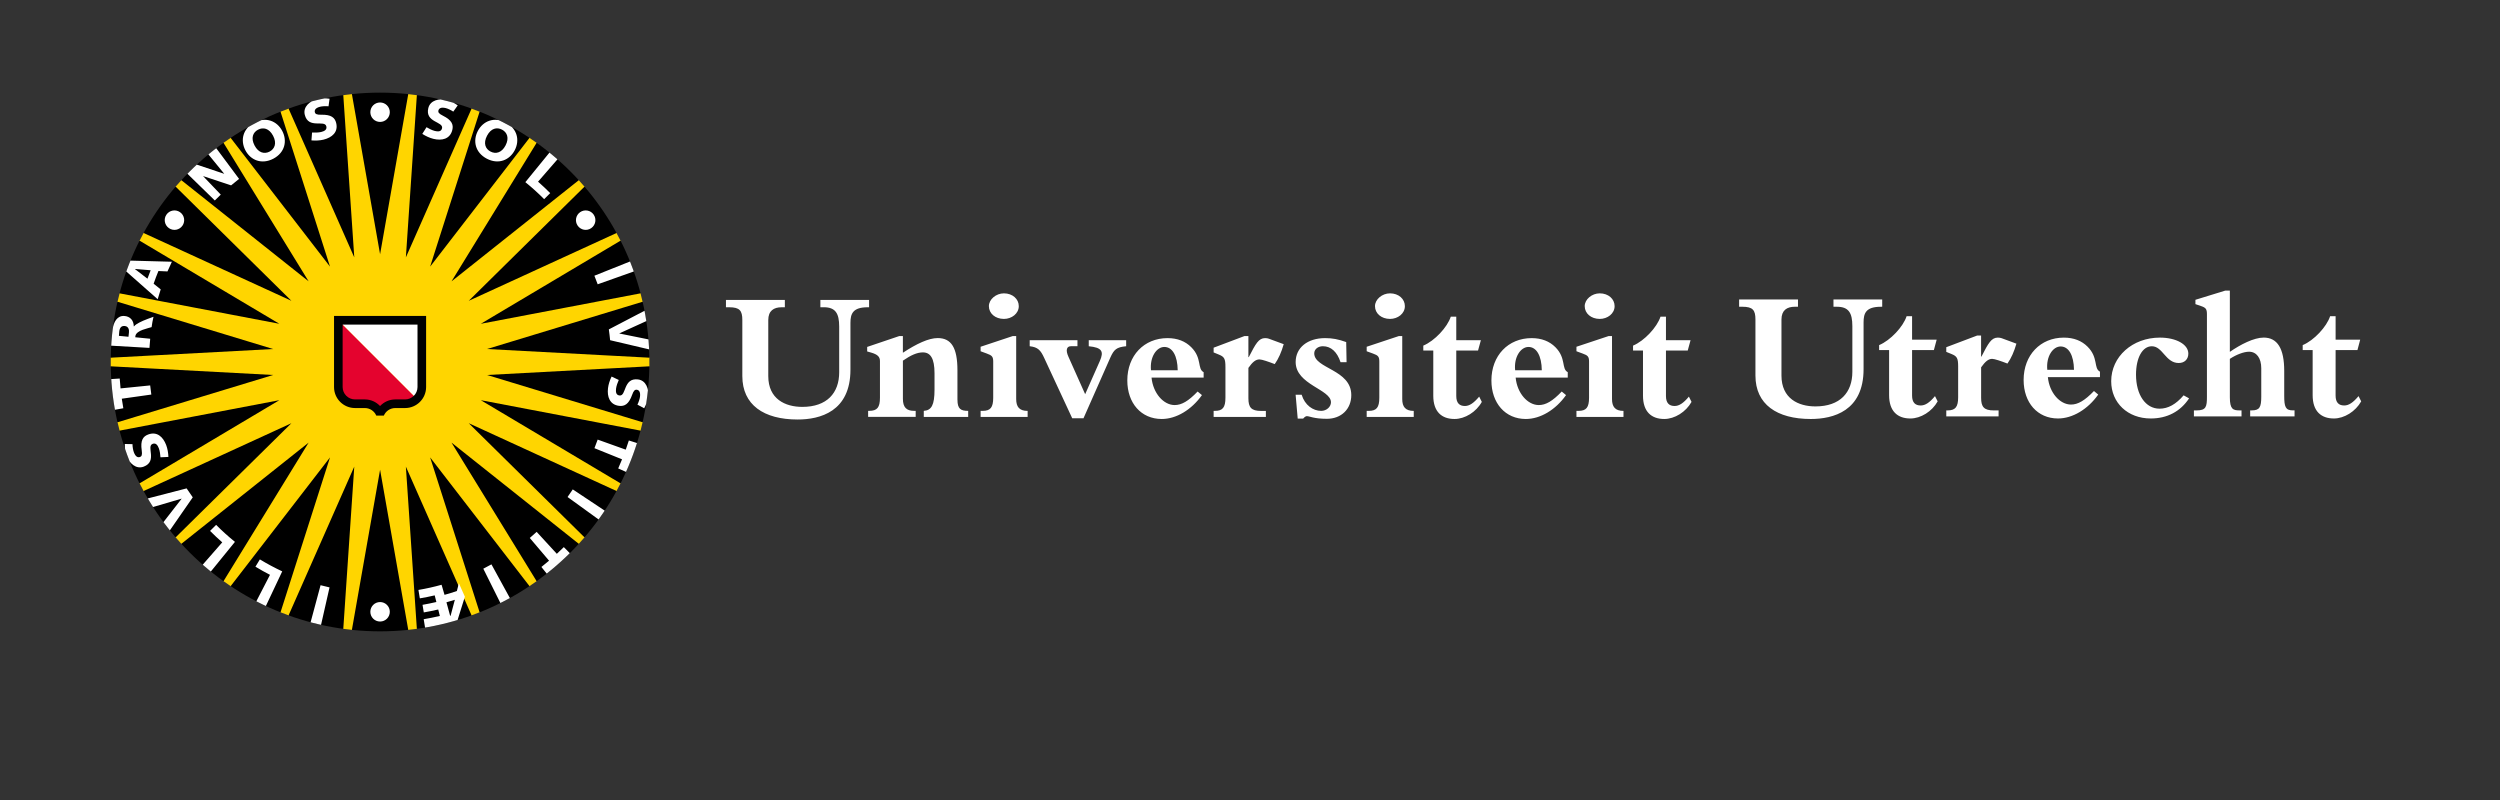 <?xml version="1.0" encoding="utf-8"?>
<!-- Generator: Adobe Illustrator 16.0.4, SVG Export Plug-In . SVG Version: 6.00 Build 0)  -->
<!DOCTYPE svg PUBLIC "-//W3C//DTD SVG 1.1//EN" "http://www.w3.org/Graphics/SVG/1.1/DTD/svg11.dtd">
<svg version="1.1" xmlns="http://www.w3.org/2000/svg" xmlns:xlink="http://www.w3.org/1999/xlink" x="0px" y="0px" width="250px"
	 height="80px" viewBox="-183 102.5 250 80" enable-background="new -183 102.5 250 80" xml:space="preserve">
<rect x="-183" y="102.5" width="250" height="80" fill="#333333" stroke="none"/>
<g id="Layer_2" display="none">
	<rect x="-430" y="-34.5" display="inline" fill="#6B2929" width="702" height="342"/>
</g>
<g id="logo-uu">
	<polygon fill="#FFD500" points="-149.187,112.672 -148.675,112.018 -147.81,111.912 -147.155,112.425 -142.834,112.425 
		-142.181,111.912 -141.316,112.018 -140.804,112.671 -136.606,113.706 -135.85,113.363 -135.036,113.673 -134.694,114.432 
		-130.873,116.436 -130.056,116.287 -129.339,116.781 -129.189,117.6 -125.954,120.464 -125.125,120.516 -124.549,121.167 
		-124.599,121.997 -122.146,125.547 -121.354,125.796 -120.946,126.566 -121.193,127.359 -119.662,131.4 -118.949,131.831 
		-118.742,132.676 -119.17,133.387 -118.651,137.676 -118.063,138.264 -118.063,139.137 -118.651,139.723 -119.17,144.008 
		-118.739,144.719 -118.946,145.566 -119.66,145.995 -121.191,150.036 -120.944,150.829 -121.352,151.602 -122.144,151.848 
		-124.599,155.402 -124.549,156.234 -125.125,156.885 -125.954,156.934 -129.186,159.797 -129.335,160.616 -130.05,161.111 
		-130.869,160.959 -134.695,162.967 -135.036,163.727 -135.85,164.036 -136.607,163.693 -140.798,164.729 -141.312,165.383 
		-142.176,165.486 -142.83,164.973 -147.151,164.973 -147.806,165.486 -148.669,165.383 -149.183,164.729 -153.378,163.693 
		-154.136,164.036 -154.95,163.727 -155.292,162.967 -159.113,160.964 -159.931,161.115 -160.647,160.618 -160.796,159.799 
		-164.033,156.934 -164.861,156.885 -165.439,156.234 -165.391,155.402 -167.841,151.854 -168.636,151.605 -169.041,150.834 
		-168.792,150.04 -170.326,145.999 -171.037,145.57 -171.246,144.723 -170.815,144.014 -171.336,139.723 -171.924,139.137 
		-171.924,138.264 -171.336,137.676 -170.816,133.393 -171.248,132.68 -171.039,131.835 -170.328,131.406 -168.794,127.365 
		-169.042,126.57 -168.638,125.799 -167.845,125.551 -165.39,121.997 -165.439,121.167 -164.861,120.516 -164.033,120.464 
		-160.801,117.602 -160.652,116.784 -159.935,116.289 -159.118,116.439 -155.291,114.432 -154.95,113.673 -154.136,113.363 
		-153.378,113.706 	"/>
	<g>
		<g>
			<g>
				<defs>
					<path id="SVGID_1_" d="M-171.928,138.7c0,14.875,12.06,26.934,26.936,26.934c14.874,0,26.932-12.059,26.932-26.934
						c0-14.874-12.058-26.937-26.932-26.937C-159.868,111.766-171.928,123.826-171.928,138.7"/>
				</defs>
				<clipPath id="SVGID_2_">
					<use xlink:href="#SVGID_1_"  overflow="visible"/>
				</clipPath>
				<path clip-path="url(#SVGID_2_)" d="M-142.136,111.688l-2.856,16.238l-2.858-16.238 M-141.299,111.79l-1.114,16.45l6.66-15.081
					 M-134.971,113.454l-5.015,15.707l10.074-13.052 M-129.219,116.589l-8.629,14.047l12.904-10.258 M-124.388,121.005
					l-11.738,11.576l14.984-6.875 M-120.752,126.452l-14.167,8.426l16.193-3.086 M-118.523,132.609l-15.773,4.793l16.461,0.879
					 M-117.835,139.12l-16.461,0.879l15.773,4.793 M-118.727,145.605l-16.192-3.086l14.167,8.432 M-121.143,151.695l-14.984-6.875
					l11.738,11.574 M-124.944,157.023l-12.905-10.263l8.629,14.05 M-129.912,161.292l-10.074-13.051l5.015,15.704 M-142.136,165.709
					l-2.856-16.236l-2.858,16.236 M-148.687,165.609l1.114-16.447l-6.66,15.08 M-155.016,163.945l5.016-15.704l-10.073,13.051
					 M-160.768,160.811l8.63-14.05l-12.905,10.263 M-165.599,156.395l11.74-11.574l-14.986,6.875 M-169.235,150.95l14.168-8.431
					l-16.195,3.086 M-171.463,144.792l15.775-4.793l-16.463-0.879 M-172.151,138.281l16.463-0.879l-15.775-4.793 M-171.262,131.792
					l16.195,3.086l-14.168-8.426 M-168.844,125.706l14.986,6.875l-11.74-11.576 M-165.043,120.377l12.906,10.258l-8.63-14.047
					 M-160.073,116.109L-150,129.161l-5.016-15.707 M-154.232,113.158l6.66,15.081l-1.115-16.449 M-135.753,164.241l-6.66-15.08
					l1.114,16.448"/>
			</g>
		</g>
		<g>
			<g>
				<defs>
					<path id="SVGID_3_" d="M-171.928,138.7c0,14.875,12.06,26.934,26.936,26.934c14.874,0,26.932-12.059,26.932-26.934
						c0-14.874-12.058-26.937-26.932-26.937C-159.868,111.766-171.928,123.826-171.928,138.7"/>
				</defs>
				<clipPath id="SVGID_4_">
					<use xlink:href="#SVGID_3_"  overflow="visible"/>
				</clipPath>
				<path clip-path="url(#SVGID_4_)" fill="#FFFFFF" d="M-127.155,118.32l-2.04,2.348c0.419,0.369,0.825,0.75,1.216,1.145
					l-0.606,0.603c-0.596-0.603-1.223-1.166-1.88-1.7l2.505-3.072 M-119.858,128.592l-3.703,1.479
					c0.116,0.281,0.23,0.578,0.329,0.859l3.75-1.332 M-118,136.469l-3.066-0.619l-0.002-0.01l2.837-1.293l-0.179-1.041l-3.707,1.934
					c0.053,0.361,0.092,0.721,0.128,1.08l4.049,0.953 M-119.165,146.846l-0.95-0.299c-0.097,0.307-0.202,0.613-0.31,0.918
					l-2.808-1.006c-0.099,0.281-0.209,0.58-0.323,0.859l2.761,1.115c-0.121,0.309-0.251,0.613-0.385,0.91l0.917,0.407
					 M-122.405,153.646l-3.319-2.207c-0.165,0.25-0.345,0.518-0.52,0.762l3.223,2.332 M-125.915,157.922l-0.703-0.711
					c-0.226,0.229-0.46,0.451-0.7,0.67l-2.016-2.195c-0.221,0.203-0.457,0.416-0.688,0.611l1.927,2.271
					c-0.251,0.217-0.507,0.424-0.765,0.629l0.621,0.779 M-131.941,162.434l-1.915-3.498c-0.264,0.148-0.544,0.295-0.814,0.434
					l1.777,3.568 M-140.47,165.409l-0.161-0.988c0.519-0.088,1.037-0.19,1.616-0.325l-0.163-0.647
					c-0.524,0.118-0.976,0.213-1.443,0.293l-0.126-0.759c0.443-0.078,0.885-0.168,1.384-0.282l-0.167-0.664
					c-0.532,0.125-1.009,0.219-1.487,0.299l-0.14-0.842c0.779-0.132,1.552-0.304,2.315-0.517l0.294,1.008
					c0.415-0.114,0.826-0.243,1.234-0.383l0.203-0.776l0.599,1.346l-0.784,2.504 M-137.938,164.068l0.422-1.588
					c-0.276,0.086-0.573,0.176-0.839,0.248l0.369,1.354L-137.938,164.068z M-150.929,165.131l0.883-3.891
					c-0.295-0.066-0.605-0.141-0.897-0.219l-1.035,3.85 M-156.476,163.234l1.699-3.598c-0.767-0.359-1.512-0.758-2.235-1.197
					l-0.444,0.73c0.475,0.289,0.961,0.561,1.456,0.814l-1.434,2.779 M-162.01,159.768l2.505-3.082
					c-0.658-0.529-1.287-1.099-1.883-1.699l-0.606,0.604c0.393,0.396,0.799,0.775,1.218,1.144l-2.045,2.339 M-167.842,153.245
					l2.999-0.881l0.006,0.008l-1.912,2.461l0.647,0.832l2.379-3.431c-0.212-0.293-0.417-0.592-0.615-0.896l-4.028,1.043
					 M-171.652,143.503l0.985-0.177c-0.057-0.316-0.108-0.639-0.154-0.955l2.953-0.416c-0.042-0.297-0.083-0.615-0.115-0.914
					l-2.963,0.299c-0.035-0.33-0.062-0.66-0.083-0.986l-0.991,0.062 M-172.067,137.057l4.014,0.233
					c0.018-0.308,0.043-0.612,0.073-0.916l-1.493-0.147c0.003-0.033,0.006-0.096,0.016-0.146c0.05-0.268,0.374-0.473,0.721-0.598
					c0.284-0.104,0.897-0.271,0.897-0.271c0.049-0.346,0.103-0.68,0.189-1.034c0,0-1.05,0.364-1.428,0.582
					c-0.241,0.137-0.375,0.205-0.525,0.381l-0.018-0.004c-0.012-0.613-0.375-1-0.946-1.039c-0.698-0.051-1.075,0.58-1.168,1.348
					l-0.173-0.014 M-170.512,135.102c0.387,0.043,0.435,0.408,0.406,0.647c-0.015,0.138-0.034,0.297-0.046,0.429l-0.955-0.095
					c0.017-0.159,0.02-0.304,0.036-0.448C-171.026,135.234-170.829,135.064-170.512,135.102 M-170.489,129.546l3.258,2.876
					c0.094-0.332,0.194-0.66,0.302-0.984l-0.707-0.568c0.147-0.43,0.307-0.852,0.478-1.268l0.906,0.041
					c0.14-0.324,0.287-0.648,0.44-0.969l-4.302-0.117 M-169.498,129.396l1.563,0.129c-0.112,0.281-0.218,0.561-0.319,0.844
					l-1.248-0.959L-169.498,129.396z M-164.364,119.773l2.847,2.775c0.195-0.201,0.392-0.395,0.594-0.587l-1.772-1.854l2.805,0.93
					c0.261-0.223,0.528-0.438,0.799-0.646l-2.372-3.189l-0.791,0.623l1.68,2.058l-2.909-0.972 M-140.771,115.889
					c0.339,0.215,0.724,0.402,1.114,0.497c0.833,0.204,1.662,0.033,1.889-0.892c0.128-0.526-0.038-0.975-0.944-1.426
					c-0.411-0.197-0.487-0.354-0.45-0.506c0.057-0.238,0.272-0.364,0.739-0.252c0.199,0.049,0.525,0.198,0.752,0.353l0.445-0.625
					c-0.348-0.242-0.715-0.433-1.132-0.536c-0.709-0.174-1.612,0.002-1.811,0.809c-0.176,0.727,0.212,1.062,0.619,1.299
					c0.406,0.238,0.837,0.377,0.753,0.725c-0.087,0.354-0.421,0.333-0.724,0.26c-0.266-0.064-0.616-0.248-0.827-0.375
					L-140.771,115.889z M-135.216,115.593c-0.521,0.994-0.267,2.165,0.898,2.777c1.16,0.606,2.268,0.151,2.79-0.843
					c0.52-0.991,0.266-2.163-0.893-2.772C-133.586,114.145-134.695,114.602-135.216,115.593 M-134.296,116.074
					c0.393-0.751,0.988-0.879,1.496-0.611c0.513,0.27,0.746,0.832,0.353,1.584c-0.393,0.749-0.991,0.877-1.503,0.607
					C-134.459,117.389-134.691,116.825-134.296,116.074 M-121.841,140.156c-0.174,0.357-0.311,0.764-0.359,1.16
					c-0.102,0.854,0.169,1.654,1.114,1.77c0.536,0.062,0.96-0.154,1.3-1.105c0.148-0.436,0.295-0.527,0.45-0.51
					c0.241,0.027,0.393,0.229,0.336,0.701c-0.024,0.207-0.133,0.549-0.258,0.791l0.676,0.367c0.195-0.377,0.344-0.762,0.394-1.189
					c0.088-0.725-0.195-1.602-1.018-1.699c-0.744-0.09-1.029,0.338-1.218,0.77c-0.185,0.434-0.272,0.879-0.627,0.836
					c-0.361-0.043-0.381-0.377-0.344-0.688c0.033-0.271,0.17-0.642,0.272-0.864L-121.841,140.156z M-166.159,148.193
					c-0.016-0.398-0.082-0.82-0.225-1.195c-0.307-0.805-0.917-1.387-1.808-1.045c-0.506,0.191-0.78,0.582-0.636,1.584
					c0.07,0.453-0.015,0.604-0.16,0.656c-0.229,0.092-0.455-0.016-0.625-0.463c-0.075-0.193-0.137-0.547-0.14-0.816l-0.768-0.016
					c0,0.428,0.049,0.836,0.203,1.238c0.261,0.68,0.918,1.324,1.694,1.027c0.698-0.268,0.754-0.775,0.718-1.246
					c-0.036-0.469-0.166-0.904,0.168-1.031c0.338-0.129,0.512,0.156,0.624,0.449c0.097,0.254,0.146,0.646,0.161,0.895
					L-166.159,148.193z M-158.461,117.531c0.521,0.992,1.629,1.447,2.794,0.84c1.162-0.612,1.413-1.782,0.893-2.775
					c-0.522-0.992-1.63-1.449-2.79-0.84C-158.729,115.366-158.982,116.538-158.461,117.531 M-157.543,117.049
					c-0.394-0.75-0.16-1.314,0.348-1.58c0.513-0.271,1.108-0.142,1.503,0.607c0.394,0.751,0.162,1.312-0.352,1.585
					C-156.553,117.926-157.15,117.797-157.543,117.049 M-151.856,116.54c0.398,0.033,0.826,0.019,1.216-0.077
					c0.833-0.207,1.487-0.744,1.257-1.668c-0.131-0.525-0.486-0.846-1.497-0.822c-0.456,0.014-0.597-0.09-0.634-0.24
					c-0.06-0.237,0.072-0.448,0.538-0.563c0.2-0.05,0.556-0.069,0.829-0.04l0.103-0.761c-0.42-0.052-0.834-0.052-1.251,0.052
					c-0.708,0.178-1.428,0.752-1.227,1.559c0.18,0.726,0.68,0.842,1.151,0.862c0.471,0.021,0.917-0.056,1.004,0.29
					c0.086,0.354-0.218,0.492-0.521,0.567c-0.265,0.065-0.661,0.065-0.907,0.053L-151.856,116.54z M-144.992,114.693
					c0.537,0,0.973-0.436,0.973-0.973s-0.436-0.973-0.973-0.973c-0.539,0-0.974,0.436-0.974,0.973S-145.531,114.693-144.992,114.693
					 M-125.233,125.066c0.304,0.443,0.913,0.557,1.354,0.248c0.442-0.305,0.552-0.908,0.247-1.352
					c-0.304-0.443-0.909-0.552-1.351-0.248C-125.427,124.02-125.538,124.626-125.233,125.066 M-145.966,163.68
					c0,0.539,0.435,0.973,0.974,0.973c0.537,0,0.973-0.434,0.973-0.973s-0.436-0.975-0.973-0.975
					C-145.531,162.706-145.966,163.141-145.966,163.68 M-164.754,125.066c0.305-0.439,0.195-1.047-0.248-1.352
					c-0.442-0.304-1.048-0.195-1.353,0.248c-0.305,0.441-0.194,1.047,0.248,1.352C-165.666,125.622-165.06,125.51-164.754,125.066"
					/>
			</g>
		</g>
	</g>
	<g>
		<g>
			<g>
				<defs>
					<rect id="SVGID_5_" x="-216.5" y="73.5" width="323.148" height="127.559"/>
				</defs>
				<clipPath id="SVGID_6_">
					<use xlink:href="#SVGID_5_"  overflow="visible"/>
				</clipPath>
				<path clip-path="url(#SVGID_6_)" fill="#E4032E" d="M-141.299,142.391c-0.304,0.312-0.725,0.502-1.192,0.502h-0.981
					c-0.549,0-1.036,0.268-1.34,0.676h-0.362c-0.303-0.408-0.791-0.676-1.34-0.676h-0.979c-0.922,0-1.668-0.746-1.668-1.668v-6.693"
					/>
			</g>
		</g>
		<g>
			<g>
				<defs>
					<rect id="SVGID_7_" x="-216.5" y="73.5" width="323.148" height="127.559"/>
				</defs>
				<clipPath id="SVGID_8_">
					<use xlink:href="#SVGID_7_"  overflow="visible"/>
				</clipPath>
				<path clip-path="url(#SVGID_8_)" fill="#FFFFFF" d="M-149.162,134.531h8.338v6.693c0,0.457-0.181,0.865-0.476,1.166"/>
			</g>
		</g>
		<g>
			<g>
				<defs>
					<rect id="SVGID_9_" x="-216.5" y="73.5" width="323.148" height="127.559"/>
				</defs>
				<clipPath id="SVGID_10_">
					<use xlink:href="#SVGID_9_"  overflow="visible"/>
				</clipPath>
				<path clip-path="url(#SVGID_10_)" d="M-140.389,141.204c0,1.16-0.943,2.101-2.103,2.101h-0.981
					c-0.514,0-0.956,0.313-1.145,0.758h-0.752c-0.188-0.442-0.629-0.758-1.145-0.758h-0.979c-1.162,0-2.103-0.938-2.103-2.101
					v-7.108h9.208V141.204L-140.389,141.204z M-141.249,134.958h-7.488v6.246c0,0.682,0.556,1.239,1.243,1.239h0.979
					c0.598,0,1.126,0.25,1.508,0.647h0.027c0.383-0.397,0.911-0.647,1.507-0.647h0.981c0.687,0,1.243-0.56,1.243-1.239V134.958
					L-141.249,134.958z"/>
			</g>
		</g>
		<g>
			<g>
				<defs>
					<rect id="SVGID_11_" x="-216.5" y="73.5" width="323.148" height="127.559"/>
				</defs>
				<clipPath id="SVGID_12_">
					<use xlink:href="#SVGID_11_"  overflow="visible"/>
				</clipPath>
				<path clip-path="url(#SVGID_12_)" fill="#FFFFFF" d="M-100.963,132.493h4.871v0.733h-0.133c-1.502,0-1.731,0.657-1.731,1.562
					v4.683c0,4.193-3.045,4.98-5.283,4.98c-3.387,0-5.529-1.465-5.529-4.344v-5.604c0-0.938-0.262-1.277-1.317-1.277h-0.32v-0.733
					h5.89v0.733h-0.321c-0.791,0-1.337,0.356-1.337,1.277v5.604c0,2.297,1.695,3.082,3.404,3.082c2.467,0,3.688-1.391,3.688-3.461
					v-4.566c0-1.334-0.379-1.938-1.545-1.938h-0.337V132.493L-100.963,132.493z M-87.254,142.48c0,0.92,0.335,1.107,1.072,1.107
					v0.604h-4.44v-0.604c0.772-0.054,1.074-0.583,1.074-2.125v-1.636c0-1.505-0.415-2.087-1.165-2.087
					c-0.584,0-1.206,0.281-1.997,0.826v3.818c0,0.846,0.36,1.202,1.11,1.202h0.168v0.604h-4.756v-0.604h0.11
					c0.792,0,1.073-0.338,1.073-1.315v-3.666c0-0.414-0.225-0.657-0.885-0.847l-0.393-0.112v-0.453l3.215-1.088h0.356v1.67
					c1.372-0.9,2.577-1.467,3.479-1.467c1.375,0,1.977,0.98,1.977,3.234V142.48z M-80.238,144.191h-4.701v-0.604h0.207
					c0.771,0,1.053-0.338,1.053-1.314v-3.607c0-0.491-0.114-0.625-0.641-0.812l-0.619-0.228v-0.45l3.215-1.07h0.343v6.302
					c0,0.771,0.313,1.183,1.144,1.183V144.191z M-81.122,133.115c0,0.752-0.716,1.277-1.485,1.277c-0.867,0-1.504-0.547-1.504-1.277
					c0-0.678,0.715-1.28,1.504-1.28C-81.747,131.835-81.122,132.4-81.122,133.115 M-80.031,136.52h4.776v0.603h-0.657
					c-0.398,0-0.562,0.354-0.244,1.052l1.672,3.745l1.465-3.312c0.434-0.979,0.211-1.354-1.106-1.484v-0.604h3.741v0.604
					c-0.979,0.093-1.221,0.338-1.579,1.126l-2.687,6.075h-1.129l-2.803-6.035c-0.355-0.771-0.624-1.073-1.449-1.167V136.52
					L-80.031,136.52z M-62.805,142.011c-1.055,1.482-2.575,2.388-4.023,2.388c-2.054,0-3.441-1.582-3.441-3.854
					c0-2.483,1.672-4.233,4.022-4.233c0.999,0,1.784,0.319,2.367,0.903c1.114,1.108,0.585,2.162,1.244,2.503v0.543h-5.21
					c0.15,1.562,1.203,2.745,2.312,2.745c0.696,0,1.372-0.392,2.296-1.354L-62.805,142.011z M-65.23,139.527
					c-0.018-1.445-0.526-2.332-1.336-2.332c-0.771,0-1.468,0.996-1.336,2.332H-65.23z M-56.412,144.191h-5.225v-0.604h0.132
					c0.769,0,1.049-0.338,1.049-1.314v-3.065c0-0.847-0.112-1.033-0.676-1.258l-0.505-0.208v-0.473l3.08-1.162h0.397v2.104h0.04
					c0.693-1.354,0.992-1.9,1.633-1.9c0.135,0,0.283,0.021,0.375,0.06l1.484,0.546c-0.223,0.788-0.523,1.465-0.898,1.992
					c-0.586-0.227-1.281-0.469-1.525-0.469c-0.375,0-0.696,0.262-1.108,0.848v3.043c0,0.902,0.282,1.261,1.261,1.261h0.486V144.191
					L-56.412,144.191z M-53.438,141.973h0.603c0.319,1.053,1.147,1.615,1.955,1.615c0.526,0,0.976-0.396,0.976-0.863
					c0-1.298-3.531-1.748-3.531-4.024c0-1.431,1.186-2.39,2.947-2.39c0.719,0,1.319,0.112,2.108,0.396l0.037,2.012h-0.604
					c-0.337-1.034-0.957-1.597-1.765-1.597c-0.49,0-0.865,0.301-0.865,0.713c0,1.542,3.705,1.6,3.705,4.177
					c0,1.39-0.996,2.368-2.442,2.368c-1.304,0-1.73-0.265-1.996-0.265c-0.109,0-0.224,0.075-0.375,0.243h-0.545L-53.438,141.973z
					 M-41.626,144.191h-4.705v-0.604h0.211c0.771,0,1.052-0.338,1.052-1.314v-3.607c0-0.491-0.105-0.625-0.638-0.812l-0.625-0.228
					v-0.45l3.218-1.07h0.338v6.302c0,0.771,0.319,1.183,1.149,1.183V144.191L-41.626,144.191z M-42.512,133.115
					c0,0.752-0.713,1.277-1.485,1.277c-0.862,0-1.504-0.547-1.504-1.277c0-0.678,0.715-1.28,1.504-1.28
					C-43.132,131.835-42.512,132.4-42.512,133.115 M-37.373,142.105c0,0.695,0.316,0.994,0.863,0.994
					c0.449,0,0.879-0.283,1.428-0.938l0.264,0.528c-0.562,1.014-1.69,1.709-2.729,1.709c-1.277,0-2.125-0.717-2.125-2.33v-4.517
					h-0.998v-0.489c1.129-0.47,2.41-1.842,2.748-2.895h0.549v2.352h2.461l-0.283,1.032h-2.178V142.105z M-26.395,142.011
					c-1.051,1.482-2.576,2.388-4.026,2.388c-2.045,0-3.438-1.582-3.438-3.854c0-2.483,1.676-4.233,4.022-4.233
					c1,0,1.789,0.319,2.373,0.903c1.106,1.108,0.584,2.162,1.239,2.503v0.543h-5.209c0.146,1.562,1.203,2.745,2.312,2.745
					c0.701,0,1.377-0.392,2.295-1.354L-26.395,142.011z M-28.82,139.527c-0.018-1.445-0.527-2.332-1.332-2.332
					c-0.772,0-1.471,0.996-1.334,2.332H-28.82z M-20.652,144.191h-4.703v-0.604h0.207c0.771,0,1.053-0.338,1.053-1.314v-3.607
					c0-0.491-0.11-0.625-0.641-0.812l-0.619-0.228v-0.45l3.217-1.07h0.339v6.302c0,0.771,0.317,1.183,1.147,1.183V144.191
					L-20.652,144.191z M-21.539,133.115c0,0.752-0.717,1.277-1.484,1.277c-0.865,0-1.506-0.547-1.506-1.277
					c0-0.678,0.715-1.28,1.506-1.28C-22.16,131.835-21.539,132.4-21.539,133.115 M-16.404,142.105c0,0.695,0.316,0.994,0.863,0.994
					c0.451,0,0.887-0.283,1.43-0.938l0.264,0.528c-0.563,1.014-1.692,1.709-2.727,1.709c-1.277,0-2.127-0.717-2.127-2.33v-4.517
					h-0.994v-0.489c1.125-0.47,2.404-1.842,2.744-2.895h0.547v2.352h2.459l-0.281,1.032h-2.178V142.105L-16.404,142.105z
					 M0.346,132.445h4.875v0.731H5.086c-1.504,0-1.729,0.657-1.729,1.562v4.68c0,4.195-3.045,4.981-5.282,4.981
					c-3.388,0-5.531-1.465-5.531-4.342v-5.604c0-0.942-0.26-1.279-1.313-1.279h-0.32v-0.731h5.887v0.731h-0.314
					c-0.797,0-1.338,0.357-1.338,1.279v5.604c0,2.293,1.688,3.084,3.398,3.084c2.467,0,3.691-1.391,3.691-3.461v-4.567
					c0-1.337-0.379-1.938-1.545-1.938H0.348L0.346,132.445L0.346,132.445z M8.208,142.055c0,0.696,0.315,0.993,0.862,0.993
					c0.451,0,0.884-0.28,1.429-0.938l0.267,0.526c-0.562,1.015-1.692,1.712-2.729,1.712c-1.277,0-2.127-0.718-2.127-2.332v-4.512
					H4.913v-0.493c1.129-0.468,2.412-1.842,2.748-2.893h0.547v2.35h2.459l-0.278,1.036H8.208V142.055L8.208,142.055z
					 M16.857,144.141h-5.229v-0.601h0.131c0.773,0,1.056-0.338,1.056-1.313v-3.066c0-0.848-0.111-1.037-0.676-1.264l-0.511-0.209
					v-0.467l3.084-1.166h0.397v2.104h0.037c0.691-1.354,0.996-1.898,1.638-1.898c0.129,0,0.28,0.021,0.373,0.057l1.485,0.548
					c-0.227,0.79-0.524,1.463-0.897,1.991c-0.588-0.228-1.283-0.471-1.529-0.471c-0.375,0-0.69,0.266-1.104,0.846v3.049
					c0,0.904,0.281,1.261,1.262,1.261h0.486L16.857,144.141L16.857,144.141z M26.823,141.959c-1.05,1.48-2.574,2.389-4.023,2.389
					c-2.051,0-3.438-1.58-3.438-3.854c0-2.483,1.678-4.232,4.021-4.232c1,0,1.789,0.32,2.371,0.903
					c1.11,1.107,0.584,2.163,1.242,2.501v0.545h-5.209c0.149,1.562,1.202,2.745,2.312,2.745c0.693,0,1.371-0.395,2.297-1.355
					L26.823,141.959z M24.4,139.479c-0.021-1.447-0.526-2.332-1.338-2.332c-0.771,0-1.465,0.994-1.334,2.332H24.4z M35.909,142.335
					c-0.867,1.313-2.187,2.013-3.836,2.013c-2.296,0-3.953-1.562-3.953-3.726c0-2.463,2.129-4.361,4.871-4.361
					c1.618,0,2.842,0.677,2.842,1.599c0,0.562-0.375,0.941-0.963,0.941c-1.312,0-1.593-1.675-2.685-1.675
					c-0.94,0-1.584,1.146-1.584,2.838c0,2.032,0.963,3.404,2.353,3.404c0.851,0,1.637-0.433,2.407-1.334L35.909,142.335z
					 M39.986,142.242c0,1.185,0.322,1.298,0.979,1.298h0.188v0.601h-4.762v-0.601h0.27c0.959,0,1.033-0.377,1.033-1.374v-8.217
					c0-0.543-0.098-0.678-0.604-0.848l-0.547-0.188v-0.434l2.992-0.922h0.45v6.129c1.054-0.731,2.404-1.428,3.384-1.428
					c1.377,0,2.053,1.107,2.053,3.327v2.485c0,1.109,0.129,1.466,0.849,1.466h0.184v0.601h-4.438v-0.599h0.149
					c0.789,0,0.961-0.306,0.961-1.374v-2.839c0-1.015-0.472-1.654-1.222-1.654c-0.512,0-1.262,0.28-1.92,0.714V142.242
					L39.986,142.242z M50.559,142.055c0,0.696,0.318,0.993,0.861,0.993c0.453,0,0.883-0.28,1.434-0.938l0.265,0.526
					c-0.566,1.015-1.695,1.712-2.729,1.712c-1.277,0-2.125-0.718-2.125-2.332v-4.512H47.27v-0.493
					c1.129-0.468,2.405-1.842,2.742-2.893h0.549v2.35h2.459l-0.275,1.036h-2.184L50.559,142.055L50.559,142.055z"/>
			</g>
		</g>
	</g>
</g>
<g id="logo-tjeerd" display="none">
	<g id="UNICORN" display="inline">
		
			<linearGradient id="Manen_1_" gradientUnits="userSpaceOnUse" x1="52.891" y1="-378.755" x2="52.891" y2="-432.637" gradientTransform="matrix(0.842 0 0 -0.842 -184.378 -189.414)">
			<stop  offset="0.012" style="stop-color:#EE4050"/>
			<stop  offset="0.304" style="stop-color:#EB3F4F"/>
			<stop  offset="0.55" style="stop-color:#E03B4B"/>
			<stop  offset="0.778" style="stop-color:#CF3444"/>
			<stop  offset="0.996" style="stop-color:#B62A3B"/>
			<stop  offset="1" style="stop-color:#B62A3B"/>
		</linearGradient>
		<path id="Manen" fill="url(#Manen_1_)" d="M-129.123,129.439c0,0-15.026-1.524-10.148,11.367c0,0-4.704,2.832-0.958,5.88
			c0,0-0.829,2.178,0.827,6.316c1.96,4.966,0.522,8.624-1.786,10.67c-2.352,2.048-9.408,11.063-9.408,11.063l16.638-8.972
			l4.051-19.339L-129.123,129.439z"/>
		
			<linearGradient id="Rechter_Oor_Buitenkant_1_" gradientUnits="userSpaceOnUse" x1="73.03" y1="-363.568" x2="73.03" y2="-372.018" gradientTransform="matrix(0.842 0 0 -0.842 -184.378 -189.414)">
			<stop  offset="0" style="stop-color:#7E94A1"/>
			<stop  offset="1" style="stop-color:#233242"/>
		</linearGradient>
		<path id="Rechter_Oor_Buitenkant" fill="url(#Rechter_Oor_Buitenkant_1_)" d="M-122.807,123.733c0,0-3.833-5.096-0.872-7.099
			c0,0,3.093,2.352,2.613,6.969"/>
		
			<linearGradient id="Linker_Oor_Buitenkant_1_" gradientUnits="userSpaceOnUse" x1="59.795" y1="-372.565" x2="59.795" y2="-378.811" gradientTransform="matrix(0.842 0 0 -0.842 -184.378 -189.414)">
			<stop  offset="0" style="stop-color:#7E94A1"/>
			<stop  offset="1" style="stop-color:#233242"/>
		</linearGradient>
		<path id="Linker_Oor_Buitenkant" fill="url(#Linker_Oor_Buitenkant_1_)" d="M-129.994,127.872
			c-3.484-4.269-8.057-3.659-8.057-3.659c-0.741,4.182,6.708,5.227,6.708,5.227"/>
		<g id="Hoorn">
			<polyline id="Hoorn_1_" fill="#EE4050" points="-141.797,105.396 -128.295,126.739 -124.332,124.475 			"/>
			<g id="_x36_">
				<line fill="none" x1="-129.863" y1="124.126" x2="-126.902" y2="121.817"/>
				<g>
					<path fill="#C63A4A" d="M-129.515,124.604c0.392-0.304,2.569-1.959,2.961-2.265c0.61-0.479-0.13-1.437-0.74-0.958
						c-0.392,0.305-2.569,1.961-2.962,2.265C-130.865,124.082-130.125,125.04-129.515,124.604L-129.515,124.604z"/>
				</g>
			</g>
			<g id="_x35_">
				<line fill="none" x1="-131.866" y1="121.033" x2="-129.34" y2="119.117"/>
				<g>
					<path fill="#C63A4A" d="M-131.518,121.512c0.392-0.304,2.134-1.61,2.526-1.916c0.609-0.479-0.131-1.438-0.74-0.958
						c-0.392,0.305-2.134,1.611-2.526,1.916C-132.868,121.033-132.127,121.991-131.518,121.512L-131.518,121.512z"/>
				</g>
			</g>
			<g id="_x34_">
				<line fill="none" x1="-133.827" y1="117.94" x2="-131.823" y2="116.373"/>
				<g>
					<path fill="#C63A4A" d="M-133.479,118.42c0.392-0.306,1.612-1.219,2.004-1.524c0.609-0.479-0.131-1.438-0.741-0.959
						c-0.392,0.306-1.611,1.22-2.003,1.525C-134.829,117.897-134.088,118.855-133.479,118.42L-133.479,118.42z"/>
				</g>
			</g>
			<g id="_x33_">
				<line fill="none" x1="-135.787" y1="114.805" x2="-134.306" y2="113.673"/>
				<g>
					<path fill="#C63A4A" d="M-135.438,115.283c0.392-0.304,1.088-0.826,1.481-1.132c0.61-0.479-0.13-1.437-0.741-0.958
						c-0.392,0.306-1.088,0.828-1.48,1.132C-136.789,114.805-136.048,115.763-135.438,115.283L-135.438,115.283z"/>
				</g>
			</g>
			<g id="_x32_">
				<line fill="none" x1="-137.747" y1="111.713" x2="-136.789" y2="110.973"/>
				<g>
					<path fill="#C63A4A" d="M-137.398,112.192c0.392-0.306,0.566-0.436,0.958-0.741c0.61-0.479-0.131-1.437-0.741-0.958
						c-0.392,0.305-0.566,0.436-0.958,0.741C-138.749,111.713-138.008,112.671-137.398,112.192L-137.398,112.192z"/>
				</g>
			</g>
			<g id="_x31_">
				<line fill="none" x1="-139.88" y1="108.751" x2="-139.097" y2="108.142"/>
				<g>
					<path fill="#C63A4A" d="M-139.489,109.23c0.392-0.306,0.392-0.306,0.784-0.611c0.61-0.479-0.13-1.437-0.74-0.958
						c-0.392,0.306-0.392,0.306-0.784,0.609C-140.839,108.707-140.142,109.666-139.489,109.23L-139.489,109.23z"/>
				</g>
			</g>
		</g>
		
			<linearGradient id="Lichaam_1_" gradientUnits="userSpaceOnUse" x1="75.323" y1="-370.791" x2="75.323" y2="-425.652" gradientTransform="matrix(0.842 0 0 -0.842 -184.378 -189.414)">
			<stop  offset="0" style="stop-color:#7E94A1"/>
			<stop  offset="1" style="stop-color:#233242"/>
		</linearGradient>
		<path id="Lichaam" fill="url(#Lichaam_1_)" d="M-139.75,168.856h37.544c-2.003-9.843-6.49-17.029-6.881-18.163
			c-0.784-2.133,2.526-5.4,2.526-5.4l-14.721-8.493l15.811-12.108c0,0-15.898-6.185-24.479,3.136
			c-11.194,12.153-6.402,24.609-6.402,24.609c1.088,3.354,1.219,8.93,1.132,10.801C-135.264,164.239-137.05,166.549-139.75,168.856z
			"/>
		<path id="Oogbal" fill="#FFFFFF" d="M-117.014,126.869c0,0.958,0.915,1.742,2.047,1.742c1.133,0,2.047-0.784,2.047-1.742
			s-0.915-1.742-2.047-1.742C-116.099,125.127-117.014,125.911-117.014,126.869z"/>
		<path id="Pupil" fill="#233242" d="M-115.447,126.869c0,0.219,0.218,0.436,0.479,0.436c0.262,0,0.479-0.174,0.479-0.436
			c0-0.218-0.218-0.436-0.479-0.436C-115.229,126.434-115.447,126.607-115.447,126.869z"/>
		<path id="Rechter_Neusgat" fill="#233242" d="M-109.436,124.736c0.13,0.217,0.305,0.348,0.436,0.261s0.13-0.305,0-0.522
			c-0.13-0.219-0.305-0.349-0.436-0.262S-109.566,124.518-109.436,124.736z"/>
		<path id="Linker_Neusgat" fill="#233242" d="M-110.917,125.694c0.174,0.348,0.523,0.522,0.697,0.436
			c0.218-0.131,0.218-0.479,0.043-0.828c-0.174-0.348-0.523-0.522-0.697-0.436C-111.091,124.997-111.091,125.346-110.917,125.694z"
			/>
		<path id="Rechter_Oor_Binnenkant" fill="#EE4050" d="M-123.504,117.592c0,0,0.435,3.397,1.524,5.141
			C-121.98,122.775-124.07,120.686-123.504,117.592z"/>
		<path id="Linker_Oor_Binnenkant" fill="#EE4050" d="M-136.789,125.04c0,0,3.877,1.219,5.706,2.874
			C-131.083,127.915-133.086,124.997-136.789,125.04z"/>
		<path id="Spetter_Onder" fill="#9CABB8" d="M-114.924,137.629l15.026,4.965C-99.898,142.593-106.649,142.681-114.924,137.629z"/>
		<path id="Spetter_Midden" fill="#9CABB8" d="M-112.921,136.017h12.065C-100.856,136.017-105.734,137.671-112.921,136.017z"/>
		<path id="Spetter_Boven" fill="#9CABB8" d="M-114.488,134.361l12.282-6.142C-102.206,128.22-106.3,132.4-114.488,134.361z"/>
	</g>
	<g id="TJEERD_GRAPHIC_DESIGN" display="inline">
		<rect id="Balk_URL" x="-98.068" y="162.628" fill="#9CABB8" width="125.438" height="6.229"/>
		<g id="WWW.TJEERDGRAPHICDESIGN.NL">
			<path fill="#FFFFFF" d="M-94.104,164.327h0.261l0.784,2.438l0.827-2.438h0.348l-1.045,2.961h-0.261l-0.784-2.395l-0.828,2.395
				h-0.261l-1.045-2.961h0.348l0.828,2.438L-94.104,164.327z"/>
			<path fill="#FFFFFF" d="M-87.571,164.327h0.261l0.784,2.438l0.828-2.438h0.348l-1.045,2.961h-0.261l-0.784-2.395l-0.827,2.395
				h-0.261l-1.045-2.961h0.348l0.828,2.438L-87.571,164.327z"/>
			<path fill="#FFFFFF" d="M-81.082,164.327h0.261l0.785,2.438l0.828-2.438h0.348l-1.045,2.961h-0.262l-0.784-2.395l-0.828,2.395
				h-0.261l-1.046-2.961h0.349l0.828,2.438L-81.082,164.327z"/>
			<path fill="#FFFFFF" d="M-76.813,167.245v-0.436h0.392v0.436H-76.813z"/>
			<path fill="#FFFFFF" d="M-73.068,167.245h-0.349v-2.614h-1.002v-0.304h2.308v0.304h-1.001L-73.068,167.245L-73.068,167.245z"/>
			<path fill="#FFFFFF" d="M-69.409,167.288c-0.436,0-0.741-0.217-0.915-0.522l0.218-0.217c0.174,0.261,0.349,0.436,0.654,0.436
				c0.349,0,0.566-0.219,0.566-0.697v-1.96h0.348v1.96C-68.495,166.939-68.886,167.288-69.409,167.288z"/>
			<path fill="#FFFFFF" d="M-63.66,164.631h-1.786v1.003h1.611v0.306h-1.611v1.045h1.786v0.305h-2.135v-2.918h2.135V164.631z"/>
			<path fill="#FFFFFF" d="M-58.956,164.631h-1.785v1.003h1.611v0.306h-1.611v1.045h1.785v0.305h-2.134v-2.918h2.134V164.631z"/>
			<path fill="#FFFFFF" d="M-54.295,167.245l-0.828-1.132h-0.828v1.132h-0.348v-2.918h1.262c0.653,0,1.046,0.348,1.046,0.871
				c0,0.479-0.348,0.784-0.784,0.871l0.915,1.176H-54.295L-54.295,167.245z M-55.08,164.631h-0.915v1.177h0.915
				c0.436,0,0.741-0.218,0.741-0.61C-54.338,164.85-54.601,164.631-55.08,164.631z"/>
			<path fill="#FFFFFF" d="M-50.376,167.245h-1.001v-2.918h1.001c0.916,0,1.568,0.609,1.568,1.438
				C-48.808,166.591-49.461,167.245-50.376,167.245z M-50.376,164.631h-0.697v2.309h0.697c0.741,0,1.22-0.522,1.22-1.132
				C-49.156,165.155-49.635,164.631-50.376,164.631z"/>
			<path fill="#FFFFFF" d="M-44.844,167.288c-0.915,0-1.481-0.652-1.481-1.523c0-0.828,0.61-1.524,1.481-1.524
				c0.479,0,0.784,0.131,1.088,0.393l-0.218,0.261c-0.218-0.218-0.479-0.348-0.871-0.348c-0.653,0-1.132,0.565-1.132,1.219
				c0,0.697,0.436,1.22,1.176,1.22c0.349,0,0.653-0.132,0.828-0.306v-0.74h-0.871v-0.306h1.219v1.177
				C-43.93,167.071-44.322,167.288-44.844,167.288z"/>
			<path fill="#FFFFFF" d="M-38.964,167.245l-0.828-1.132h-0.827v1.132h-0.349v-2.918h1.263c0.653,0,1.045,0.348,1.045,0.871
				c0,0.479-0.349,0.784-0.784,0.871l0.915,1.176H-38.964L-38.964,167.245z M-39.749,164.631h-0.915v1.177h0.915
				c0.436,0,0.741-0.218,0.741-0.61C-39.008,164.85-39.269,164.631-39.749,164.631z"/>
			<path fill="#FFFFFF" d="M-33.302,167.245h-0.348l-0.349-0.784h-1.611l-0.349,0.784h-0.348l1.35-2.962h0.305L-33.302,167.245z
				 M-34.783,164.675l-0.697,1.481h1.35L-34.783,164.675z"/>
			<path fill="#FFFFFF" d="M-29.774,166.2h-0.697v1.045h-0.349v-2.918h1.089c0.653,0,1.088,0.348,1.088,0.915
				C-28.598,165.895-29.165,166.2-29.774,166.2z M-29.731,164.631h-0.741v1.308h0.741c0.479,0,0.785-0.262,0.785-0.654
				C-28.946,164.85-29.252,164.631-29.731,164.631z"/>
			<path fill="#FFFFFF" d="M-25.767,165.938v1.307h-0.349v-2.919h0.349v1.307h1.698v-1.307h0.349v2.919h-0.349v-1.307H-25.767z"/>
			<path fill="#FFFFFF" d="M-20.627,164.327v2.918h-0.349v-2.918H-20.627z"/>
			<path fill="#FFFFFF" d="M-16.534,167.288c-0.828,0-1.481-0.652-1.481-1.523c0-0.828,0.61-1.524,1.481-1.524
				c0.522,0,0.828,0.174,1.132,0.479l-0.218,0.262c-0.261-0.219-0.522-0.393-0.915-0.393c-0.654,0-1.132,0.522-1.132,1.219
				c0,0.697,0.479,1.22,1.132,1.22c0.392,0,0.653-0.175,0.958-0.436l0.218,0.218C-15.663,167.071-15.968,167.288-16.534,167.288z"/>
			<path fill="#FFFFFF" d="M-11.83,167.245h-1.002v-2.918h1.002c0.915,0,1.568,0.609,1.568,1.438
				C-10.262,166.591-10.915,167.245-11.83,167.245z M-11.83,164.631h-0.697v2.309h0.697c0.74,0,1.219-0.522,1.219-1.132
				C-10.61,165.155-11.089,164.631-11.83,164.631z"/>
			<path fill="#FFFFFF" d="M-5.514,164.631H-7.3v1.003h1.611v0.306H-7.3v1.045h1.786v0.305h-2.134v-2.918h2.134V164.631z"/>
			<path fill="#FFFFFF" d="M-1.856,165.634c0.653,0.131,0.959,0.393,0.959,0.828c0,0.522-0.436,0.827-1.002,0.827
				c-0.479,0-0.828-0.175-1.176-0.479l0.218-0.262c0.305,0.262,0.61,0.436,1.002,0.436s0.654-0.218,0.654-0.522
				c0-0.262-0.13-0.436-0.741-0.566c-0.654-0.131-1.002-0.35-1.002-0.828c0-0.479,0.392-0.784,0.959-0.784
				c0.436,0,0.741,0.131,1.046,0.348l-0.174,0.263c-0.261-0.219-0.523-0.306-0.828-0.306c-0.393,0-0.61,0.219-0.61,0.479
				C-2.683,165.329-2.509,165.503-1.856,165.634z"/>
			<path fill="#FFFFFF" d="M2.021,164.327v2.918H1.672v-2.918H2.021z"/>
			<path fill="#FFFFFF" d="M6.159,167.288c-0.915,0-1.481-0.652-1.481-1.523c0-0.828,0.61-1.524,1.481-1.524
				c0.479,0,0.784,0.131,1.089,0.393l-0.218,0.261c-0.218-0.218-0.479-0.348-0.872-0.348c-0.654,0-1.132,0.565-1.132,1.219
				c0,0.697,0.436,1.22,1.175,1.22c0.35,0,0.654-0.132,0.829-0.306v-0.74H6.158v-0.306h1.219v1.177
				C7.073,167.071,6.681,167.288,6.159,167.288z"/>
			<path fill="#FFFFFF" d="M12.169,164.327h0.305v2.918h-0.261l-1.873-2.396v2.396h-0.305v-2.918h0.305l1.829,2.352V164.327
				L12.169,164.327z"/>
			<path fill="#FFFFFF" d="M15.175,167.245v-0.436h0.392v0.436H15.175z"/>
			<path fill="#FFFFFF" d="M20.357,164.327h0.305v2.918h-0.261l-1.874-2.396v2.396h-0.305v-2.918h0.305l1.83,2.352V164.327z"/>
			<path fill="#FFFFFF" d="M23.406,164.327h0.349v2.612h1.655v0.306h-1.96L23.406,164.327L23.406,164.327z"/>
		</g>
		<g id="GRAPHIC_DESIGN_2_">
			<path fill="#233242" d="M-98.068,154.744L-98.068,154.744c0-2.961,2.308-5.226,5.401-5.226c1.743,0,3.005,0.522,4.051,1.438
				l-1.611,1.959c-0.697-0.61-1.438-0.959-2.396-0.959c-1.438,0-2.569,1.22-2.569,2.745v0.043c0,1.611,1.132,2.789,2.7,2.789
				c0.654,0,1.176-0.132,1.612-0.437v-1.22h-1.96v-2.047h4.617v4.486c-1.045,0.872-2.526,1.524-4.355,1.524
				C-95.76,159.928-98.068,157.794-98.068,154.744z"/>
			<path fill="#233242" d="M-86.875,149.735h4.748c1.523,0,2.569,0.393,3.266,1.09c0.566,0.566,0.872,1.35,0.872,2.352v0.044
				c0,1.523-0.828,2.526-2.047,3.092l2.396,3.485h-3.224l-2.003-3.051h-0.043h-1.175v3.051h-2.788L-86.875,149.735L-86.875,149.735z
				 M-82.301,154.527c0.958,0,1.48-0.479,1.48-1.176v-0.044c0-0.784-0.566-1.176-1.48-1.176h-1.829v2.396H-82.301L-82.301,154.527z"
				/>
			<path fill="#233242" d="M-73.459,149.648h2.657l4.268,10.062h-2.961l-0.741-1.786h-3.877l-0.697,1.786h-2.918L-73.459,149.648z
				 M-71.021,155.79l-1.132-2.831l-1.132,2.831H-71.021L-71.021,155.79z"/>
			<path fill="#233242" d="M-65.707,149.735h4.269c2.526,0,4.181,1.308,4.181,3.528v0.044c0,2.352-1.829,3.614-4.312,3.614h-1.35
				v2.876h-2.788V149.735L-65.707,149.735z M-61.613,154.701c1.002,0,1.568-0.522,1.568-1.306v-0.044
				c0-0.872-0.61-1.307-1.611-1.307h-1.306v2.657L-61.613,154.701L-61.613,154.701z"/>
			<path fill="#233242" d="M-56.211,149.735h2.788v3.747h3.571v-3.747h2.788v10.019h-2.788v-3.79h-3.571v3.79h-2.788V149.735z"/>
			<path fill="#233242" d="M-45.41,149.735h2.788v10.019h-2.788V149.735z"/>
			<path fill="#233242" d="M-41.272,154.744L-41.272,154.744c0-2.961,2.264-5.226,5.27-5.226c2.047,0,3.353,0.871,4.268,2.09
				l-2.09,1.612c-0.566-0.697-1.219-1.177-2.178-1.177c-1.394,0-2.396,1.177-2.396,2.657v0.043c0,1.481,1.001,2.658,2.396,2.658
				c1.045,0,1.655-0.479,2.265-1.22l2.091,1.48c-0.959,1.307-2.221,2.265-4.442,2.265C-39.008,159.928-41.272,157.75-41.272,154.744
				z"/>
			<path fill="#233242" d="M-26.856,149.735h3.876c3.571,0,5.662,2.048,5.662,4.966v0.043c0,2.876-2.09,5.054-5.705,5.054h-3.789
				L-26.856,149.735L-26.856,149.735z M-22.937,157.271c1.656,0,2.745-0.915,2.745-2.526v-0.043c0-1.611-1.088-2.526-2.745-2.526
				h-1.132v5.096H-22.937L-22.937,157.271z"/>
			<path fill="#233242" d="M-16.055,149.735h8.058v2.353h-5.314v1.524h4.792v2.178h-4.792v1.567h5.358v2.353h-8.102V149.735z"/>
			<path fill="#233242" d="M-7.387,158.229l1.524-1.83c1.001,0.784,2.09,1.221,3.266,1.221c0.741,0,1.132-0.263,1.132-0.698v-0.044
				c0-0.436-0.348-0.653-1.698-0.958c-2.134-0.479-3.789-1.089-3.789-3.136v-0.044c0-1.873,1.48-3.223,3.876-3.223
				c1.699,0,3.049,0.436,4.138,1.35l-1.394,1.959c-0.915-0.652-1.917-1.001-2.788-1.001c-0.653,0-1.002,0.305-1.002,0.653v0.044
				c0,0.479,0.349,0.653,1.742,0.959c2.309,0.479,3.746,1.262,3.746,3.136v0.043c0,2.047-1.612,3.267-4.051,3.267
				C-4.469,159.885-6.167,159.362-7.387,158.229z"/>
			<path fill="#233242" d="M2.587,149.735h2.788v10.019H2.587V149.735z"/>
			<path fill="#233242" d="M6.725,154.744L6.725,154.744c0-2.961,2.308-5.226,5.4-5.226c1.743,0,3.006,0.522,4.051,1.438
				l-1.612,1.959c-0.696-0.61-1.437-0.959-2.396-0.959c-1.437,0-2.57,1.22-2.57,2.745v0.043c0,1.611,1.132,2.789,2.7,2.789
				c0.654,0,1.177-0.132,1.612-0.437v-1.22h-1.96v-2.047h4.617v4.486c-1.045,0.872-2.526,1.524-4.355,1.524
				C9.033,159.928,6.725,157.794,6.725,154.744z"/>
			<path fill="#233242" d="M17.918,149.735h2.57l4.137,5.271v-5.271h2.745v10.019h-2.439l-4.268-5.488v5.488h-2.744L17.918,149.735
				L17.918,149.735z"/>
		</g>
		<g id="TJEERD_2_">
			
				<linearGradient id="SVGID_13_" gradientUnits="userSpaceOnUse" x1="130.769" y1="-370.698" x2="130.769" y2="-399.468" gradientTransform="matrix(0.842 0 0 -0.842 -184.378 -189.414)">
				<stop  offset="0.012" style="stop-color:#EE4050"/>
				<stop  offset="0.304" style="stop-color:#EB3F4F"/>
				<stop  offset="0.55" style="stop-color:#E03B4B"/>
				<stop  offset="0.778" style="stop-color:#CF3444"/>
				<stop  offset="0.996" style="stop-color:#B62A3B"/>
				<stop  offset="1" style="stop-color:#B62A3B"/>
			</linearGradient>
			<path fill="url(#SVGID_13_)" d="M-74.026,122.602v14.765c0,1.655-0.871,2.744-2.221,2.744c-0.871,0-1.524-0.35-2.135-0.959
				l-3.962,5.618c1.611,1.264,3.745,2.048,6.751,2.048c2.831,0,5.227-0.958,6.838-2.57c1.742-1.742,2.482-3.919,2.482-7.013v-14.633
				H-74.026z"/>
			
				<linearGradient id="SVGID_14_" gradientUnits="userSpaceOnUse" x1="115.555" y1="-370.698" x2="115.555" y2="-398.899" gradientTransform="matrix(0.842 0 0 -0.842 -184.378 -189.414)">
				<stop  offset="0.012" style="stop-color:#EE4050"/>
				<stop  offset="0.304" style="stop-color:#EB3F4F"/>
				<stop  offset="0.55" style="stop-color:#E03B4B"/>
				<stop  offset="0.778" style="stop-color:#CF3444"/>
				<stop  offset="0.996" style="stop-color:#B62A3B"/>
				<stop  offset="1" style="stop-color:#B62A3B"/>
			</linearGradient>
			<path fill="url(#SVGID_14_)" d="M-91.1,129.309h-6.969v-6.707h21.908v6.707h-7.012v17.03H-91.1L-91.1,129.309L-91.1,129.309z"/>
			
				<linearGradient id="SVGID_15_" gradientUnits="userSpaceOnUse" x1="154.779" y1="-370.698" x2="154.779" y2="-398.89" gradientTransform="matrix(0.842 0 0 -0.842 -184.378 -189.414)">
				<stop  offset="0.012" style="stop-color:#EE4050"/>
				<stop  offset="0.304" style="stop-color:#EB3F4F"/>
				<stop  offset="0.55" style="stop-color:#E03B4B"/>
				<stop  offset="0.778" style="stop-color:#CF3444"/>
				<stop  offset="0.996" style="stop-color:#B62A3B"/>
				<stop  offset="1" style="stop-color:#B62A3B"/>
			</linearGradient>
			<path fill="url(#SVGID_15_)" d="M-64.139,122.602h20.079v6.489h-12.281v2.396h10.975v5.749h-10.975v2.569h12.281v6.491h-20.079
				V122.602z"/>
			
				<linearGradient id="SVGID_16_" gradientUnits="userSpaceOnUse" x1="181.17" y1="-370.698" x2="181.17" y2="-398.89" gradientTransform="matrix(0.842 0 0 -0.842 -184.378 -189.414)">
				<stop  offset="0.012" style="stop-color:#EE4050"/>
				<stop  offset="0.304" style="stop-color:#EB3F4F"/>
				<stop  offset="0.55" style="stop-color:#E03B4B"/>
				<stop  offset="0.778" style="stop-color:#CF3444"/>
				<stop  offset="0.996" style="stop-color:#B62A3B"/>
				<stop  offset="1" style="stop-color:#B62A3B"/>
			</linearGradient>
			<path fill="url(#SVGID_16_)" d="M-41.926,122.602h20.078v6.489h-12.281v2.396h10.975v5.749h-10.975v2.569h12.281v6.491h-20.078
				V122.602L-41.926,122.602z"/>
			
				<linearGradient id="SVGID_17_" gradientUnits="userSpaceOnUse" x1="209.346" y1="-370.698" x2="209.346" y2="-398.898" gradientTransform="matrix(0.842 0 0 -0.842 -184.378 -189.414)">
				<stop  offset="0.012" style="stop-color:#EE4050"/>
				<stop  offset="0.304" style="stop-color:#EB3F4F"/>
				<stop  offset="0.55" style="stop-color:#E03B4B"/>
				<stop  offset="0.778" style="stop-color:#CF3444"/>
				<stop  offset="0.996" style="stop-color:#B62A3B"/>
				<stop  offset="1" style="stop-color:#B62A3B"/>
			</linearGradient>
			<path fill="url(#SVGID_17_)" d="M-19.756,122.602H-8.17c4.225,0,6.882,1.045,8.537,2.7c1.437,1.438,2.178,3.18,2.178,5.618v0.087
				c0,3.44-1.786,5.88-4.661,7.273l5.532,8.058h-9.06l-4.486-6.794h-0.087h-1.611v6.794h-7.927V122.602L-19.756,122.602z
				 M-8.389,133.882c1.917,0,3.049-0.827,3.049-2.308v-0.087c0-1.525-1.176-2.266-3.006-2.266h-3.44v4.66H-8.389z"/>
			
				<linearGradient id="SVGID_18_" gradientUnits="userSpaceOnUse" x1="237.807" y1="-370.698" x2="237.807" y2="-398.89" gradientTransform="matrix(0.842 0 0 -0.842 -184.378 -189.414)">
				<stop  offset="0.012" style="stop-color:#EE4050"/>
				<stop  offset="0.304" style="stop-color:#EB3F4F"/>
				<stop  offset="0.55" style="stop-color:#E03B4B"/>
				<stop  offset="0.778" style="stop-color:#CF3444"/>
				<stop  offset="0.996" style="stop-color:#B62A3B"/>
				<stop  offset="1" style="stop-color:#B62A3B"/>
			</linearGradient>
			<path fill="url(#SVGID_18_)" d="M4.155,122.602h9.104c9.408,0,14.155,4.66,14.155,11.673v0.087
				c0,7.013-4.835,12.021-14.416,12.021H4.155V122.602z M13.433,139.413c3.614,0,5.966-1.48,5.966-4.922v-0.087
				c0-3.44-2.352-4.922-5.966-4.922h-1.307v9.888L13.433,139.413L13.433,139.413z"/>
		</g>
	</g>
	<g id="Guides" display="inline">
	</g>
</g>
<g id="logo-dm" display="none">
	<g id="Layer_2_1_" display="inline">
		<g>
			<path fill="#FFFFFF" d="M-105.82,137.002v-6.685c0-0.723,0.591-1.313,1.316-1.313c0.752,0,1.342,0.591,1.342,1.313v12.029v0.027
				c0,3.705-3.035,6.738-6.739,6.738c-3.731,0-6.738-3.033-6.738-6.738c0-3.731,3.007-6.738,6.738-6.738
				C-108.37,135.634-106.946,136.145-105.82,137.002z M-105.82,142.371v-0.024c0-2.232-1.825-4.054-4.081-4.054
				c-2.255,0-4.08,1.825-4.08,4.078c0,2.228,1.825,4.081,4.08,4.081C-107.643,146.452-105.82,144.628-105.82,142.371z"/>
			<path fill="#FFFFFF" d="M-81.577,141.22c0.027,0.053,0.027,0.078,0.027,0.132v6.527c0,0.751-0.617,1.339-1.343,1.339
				c-0.723,0-1.313-0.588-1.313-1.339v-6.527c0-0.054,0-0.079,0-0.132c0-0.027,0-0.057,0-0.105c0-1.507-1.235-2.711-2.738-2.711
				c-1.502,0-2.738,1.204-2.738,2.711v6.765c0,0.751-0.59,1.342-1.313,1.342c-0.726,0-1.343-0.591-1.343-1.342v-6.765
				c0-1.507-1.208-2.711-2.711-2.711c-1.502,0-2.739,1.204-2.739,2.711v6.765c0,0.751-0.59,1.342-1.313,1.342
				c-0.753,0-1.343-0.591-1.343-1.342v-6.765c0-2.955,2.417-5.371,5.396-5.371c1.61,0,3.061,0.698,4.054,1.853
				c0.993-1.156,2.441-1.853,4.053-1.853c2.98,0,5.396,2.416,5.396,5.371C-81.55,141.163-81.55,141.192-81.577,141.22z"/>
			<path fill="#FFFFFF" d="M-74.702,132.656c-0.24-0.242-0.402-0.59-0.402-0.939c0-0.352,0.162-0.7,0.402-0.938
				c0.242-0.245,0.59-0.407,0.94-0.407c0.349,0,0.698,0.162,0.938,0.407c0.24,0.238,0.376,0.588,0.376,0.938
				c0,0.35-0.134,0.697-0.376,0.939c-0.24,0.24-0.59,0.376-0.938,0.376C-74.113,133.03-74.46,132.896-74.702,132.656z
				 M-75.104,147.848v-10.816c0-0.728,0.591-1.315,1.342-1.315c0.725,0,1.314,0.588,1.314,1.315v10.816
				c0,0.755-0.59,1.342-1.314,1.342C-74.515,149.189-75.104,148.603-75.104,147.848z"/>
			<path fill="#FFFFFF" d="M-56.396,142.428v5.396c0,0.753-0.589,1.342-1.342,1.342c-0.725,0-1.313-0.589-1.313-1.342v-5.396
				c0-2.256-1.827-4.081-4.083-4.081c-2.253,0-4.079,1.825-4.079,4.081v5.396c0,0.753-0.591,1.342-1.343,1.342
				c-0.724,0-1.317-0.589-1.317-1.342v-5.396c0-3.731,3.034-6.739,6.738-6.739C-59.429,135.688-56.396,138.696-56.396,142.428z"/>
			<path fill="#FFFFFF" d="M-46.274,137.031c0,0.725-0.59,1.342-1.341,1.342h-1.909v9.475c0,0.726-0.589,1.342-1.34,1.342
				c-0.726,0-1.314-0.616-1.314-1.342v-9.475h-1.934c-0.726,0-1.315-0.617-1.315-1.342c0-0.728,0.59-1.315,1.315-1.315h1.934v-5.369
				c0-0.727,0.588-1.315,1.314-1.315c0.751,0,1.34,0.589,1.34,1.315v5.369h1.909C-46.864,135.716-46.274,136.304-46.274,137.031z"/>
			<path fill="#FFFFFF" d="M-31.778,142.428c0,0.726-0.588,1.314-1.339,1.314h-9.262c0.563,1.611,2.065,2.766,3.864,2.766
				c0.617,0,1.716-0.053,3.007-0.886c0.62-0.402,1.449-0.028,1.771,0.617c0.322,0.672-0.029,1.371-0.645,1.774
				c-1.771,1.176-3.139,1.151-4.134,1.151c-3.733,0-6.74-3.033-6.74-6.737c0-3.733,3.007-6.739,6.74-6.739
				C-35.267,135.688-31.778,138.053-31.778,142.428z M-42.383,141.086h7.761c-0.563-1.878-2.285-2.739-3.893-2.739
				C-40.314,138.347-41.818,139.5-42.383,141.086z"/>
			<path fill="#FFFFFF" d="M-21.013,137.031c0,0.725-0.59,1.342-1.343,1.342c-2.256,0-4.08,1.827-4.08,4.079v5.396
				c0,0.726-0.592,1.342-1.317,1.342c-0.751,0-1.339-0.616-1.339-1.342v-5.396c0-3.729,3.03-6.736,6.737-6.736
				C-21.603,135.716-21.013,136.304-21.013,137.031z"/>
			<path fill="#FFFFFF" d="M-6.705,142.534v5.26c0,0.779-0.565,1.346-1.344,1.346c-0.538,0-1.29-0.566-1.29-1.346
				c-1.153,0.967-2.442,1.346-3.972,1.346c-3.785,0-6.793-2.822-6.793-6.605s3.009-6.791,6.793-6.791S-6.705,138.751-6.705,142.534z
				 M-9.338,142.534c0-2.254-1.716-4.161-3.972-4.161c-2.255,0-4.161,1.907-4.161,4.161c0,2.253,1.904,3.974,4.161,3.974
				C-11.055,146.508-9.338,144.787-9.338,142.534z"/>
			<path fill="#FFFFFF" d="M-4.021,142.452c0-3.729,3.006-6.736,6.709-6.736c2.418,0,4.646,1.286,5.854,3.354
				c0.373,0.646,0.132,1.452-0.484,1.824c-0.642,0.352-1.449,0.135-1.828-0.48c-0.723-1.262-2.064-2.04-3.542-2.04
				c-2.228,0-4.081,1.83-4.081,4.083c0,2.228,1.853,4.079,4.081,4.079c1.396,0,2.687-0.699,3.438-1.88
				c0.402-0.619,1.234-0.775,1.851-0.403c0.618,0.403,0.779,1.235,0.375,1.853c-1.234,1.93-3.354,3.088-5.664,3.088
				C-1.016,149.189-4.021,146.161-4.021,142.452z"/>
			<path fill="#FFFFFF" d="M19.441,137.031c0,0.725-0.591,1.342-1.342,1.342h-1.906v9.475c0,0.726-0.59,1.342-1.344,1.342
				c-0.724,0-1.314-0.616-1.314-1.342v-9.475h-1.934c-0.721,0-1.312-0.617-1.312-1.342c0-0.728,0.591-1.315,1.312-1.315h1.934
				v-5.369c0-0.727,0.591-1.315,1.314-1.315c0.754,0,1.344,0.589,1.344,1.315v5.369h1.906
				C18.85,135.716,19.441,136.304,19.441,137.031z"/>
			<path fill="#FFFFFF" d="M22.555,132.656c-0.241-0.242-0.404-0.59-0.404-0.939c0-0.352,0.163-0.7,0.404-0.938
				c0.239-0.245,0.588-0.407,0.938-0.407s0.699,0.162,0.939,0.407c0.241,0.238,0.375,0.588,0.375,0.938
				c0,0.35-0.135,0.697-0.375,0.939c-0.24,0.24-0.588,0.376-0.939,0.376C23.143,133.03,22.794,132.896,22.555,132.656z
				 M22.151,147.848v-10.816c0-0.728,0.59-1.315,1.342-1.315c0.726,0,1.314,0.588,1.314,1.315v10.816
				c0,0.755-0.59,1.342-1.314,1.342C22.741,149.189,22.151,148.603,22.151,147.848z"/>
			<path fill="#FFFFFF" d="M38.232,137.54l-4.026,10.739c-0.218,0.538-0.728,0.886-1.264,0.886c-0.027,0-0.027,0-0.027,0
				c-0.564,0-1.073-0.376-1.261-0.886l-4.029-10.739c-0.269-0.698,0.083-1.477,0.779-1.716c0.699-0.271,1.447,0.081,1.716,0.777
				l2.819,7.49l2.792-7.49c0.27-0.699,1.022-1.048,1.718-0.777C38.151,136.063,38.502,136.842,38.232,137.54z"/>
			<path fill="#FFFFFF" d="M53.318,142.428c0,0.726-0.589,1.314-1.343,1.314h-9.262c0.566,1.611,2.07,2.766,3.866,2.766
				c0.618,0,1.72-0.053,3.007-0.886c0.618-0.402,1.45-0.028,1.77,0.617c0.325,0.672-0.025,1.371-0.642,1.774
				c-1.771,1.176-3.142,1.151-4.135,1.151c-3.731,0-6.737-3.033-6.737-6.737c0-3.733,3.006-6.739,6.737-6.739
				C49.829,135.688,53.318,138.053,53.318,142.428z M42.713,141.086h7.76c-0.566-1.878-2.284-2.739-3.894-2.739
				C44.783,138.347,43.277,139.5,42.713,141.086z"/>
		</g>
	</g>
	<g display="inline">
		<g>
			<g>
				<defs>
					<path id="SVGID_19_" d="M-171.952,139.108c0,13.12,10.635,23.754,23.754,23.754c13.118,0,23.753-10.637,23.753-23.754
						c0-13.118-10.635-23.752-23.753-23.752C-161.317,115.356-171.952,125.99-171.952,139.108z M-133.87,145.61
						c0,0.869-0.708,1.58-1.581,1.58c-0.859,0-1.556-0.711-1.556-1.58v-6.646c0-1.325-1.089-2.401-2.428-2.401
						c-1.336,0-2.424,1.076-2.424,2.401v6.646c0,0.869-0.698,1.58-1.555,1.58c-0.872,0-1.583-0.711-1.583-1.58v-6.646
						c0-1.325-1.077-2.401-2.4-2.401c-1.308,0-2.394,1.056-2.421,2.354v1.259c0,0.057-0.001,0.084-0.003,0.109l-0.003,5.326
						c0,0.869-0.699,1.58-1.556,1.58c-0.773,0-1.399-0.526-1.548-1.245c-1.128,0.748-2.422,1.142-3.773,1.142
						c-3.795,0-6.883-3.089-6.883-6.884c0-3.796,3.089-6.882,6.883-6.882c1.33,0,2.64,0.388,3.744,1.102v-6.062
						c0-0.856,0.699-1.555,1.558-1.555c0.871,0,1.581,0.698,1.581,1.555v5.624c0.757-0.368,1.583-0.561,2.421-0.561
						c1.51,0,2.946,0.613,3.981,1.693c1.035-1.08,2.47-1.693,3.979-1.693c3.068,0,5.564,2.485,5.564,5.539
						c0,0.03,0,0.07-0.008,0.115c0.008,0.047,0.008,0.085,0.008,0.122v6.409H-133.87z"/>
				</defs>
				<clipPath id="SVGID_20_">
					<use xlink:href="#SVGID_19_"  overflow="visible"/>
				</clipPath>
				<g clip-path="url(#SVGID_20_)">
					<g>
						<defs>
							<rect id="SVGID_21_" x="-288.693" y="71.698" width="1283.042" height="912.384"/>
						</defs>
						<clipPath id="SVGID_22_">
							<use xlink:href="#SVGID_21_"  overflow="visible"/>
						</clipPath>
						<rect x="-176.406" y="110.9" clip-path="url(#SVGID_22_)" fill="#FFFFFF" width="56.415" height="56.417"/>
					</g>
				</g>
				<g clip-path="url(#SVGID_20_)">
					<g id="Layer_3">
						<defs>
							<path id="SVGID_23_" d="M-160.445,140.203c0,2.064,1.68,3.745,3.744,3.745c2.041,0,3.682-1.6,3.739-3.64v-0.24
								c-0.056-1.987-1.733-3.608-3.739-3.608C-158.765,136.456-160.445,138.138-160.445,140.203z"/>
						</defs>
						<clipPath id="SVGID_24_">
							<use xlink:href="#SVGID_23_"  overflow="visible"/>
						</clipPath>
						<g clip-path="url(#SVGID_24_)">
							<g>
								<defs>
									<rect id="SVGID_25_" x="-288.693" y="71.698" width="1283.042" height="912.384"/>
								</defs>
								<clipPath id="SVGID_26_">
									<use xlink:href="#SVGID_25_"  overflow="visible"/>
								</clipPath>
								<rect x="-164.901" y="132.001" clip-path="url(#SVGID_26_)" fill="#FFFFFF" width="16.394" height="16.4"/>
							</g>
						</g>
					</g>
				</g>
			</g>
		</g>
	</g>
</g>
</svg>
